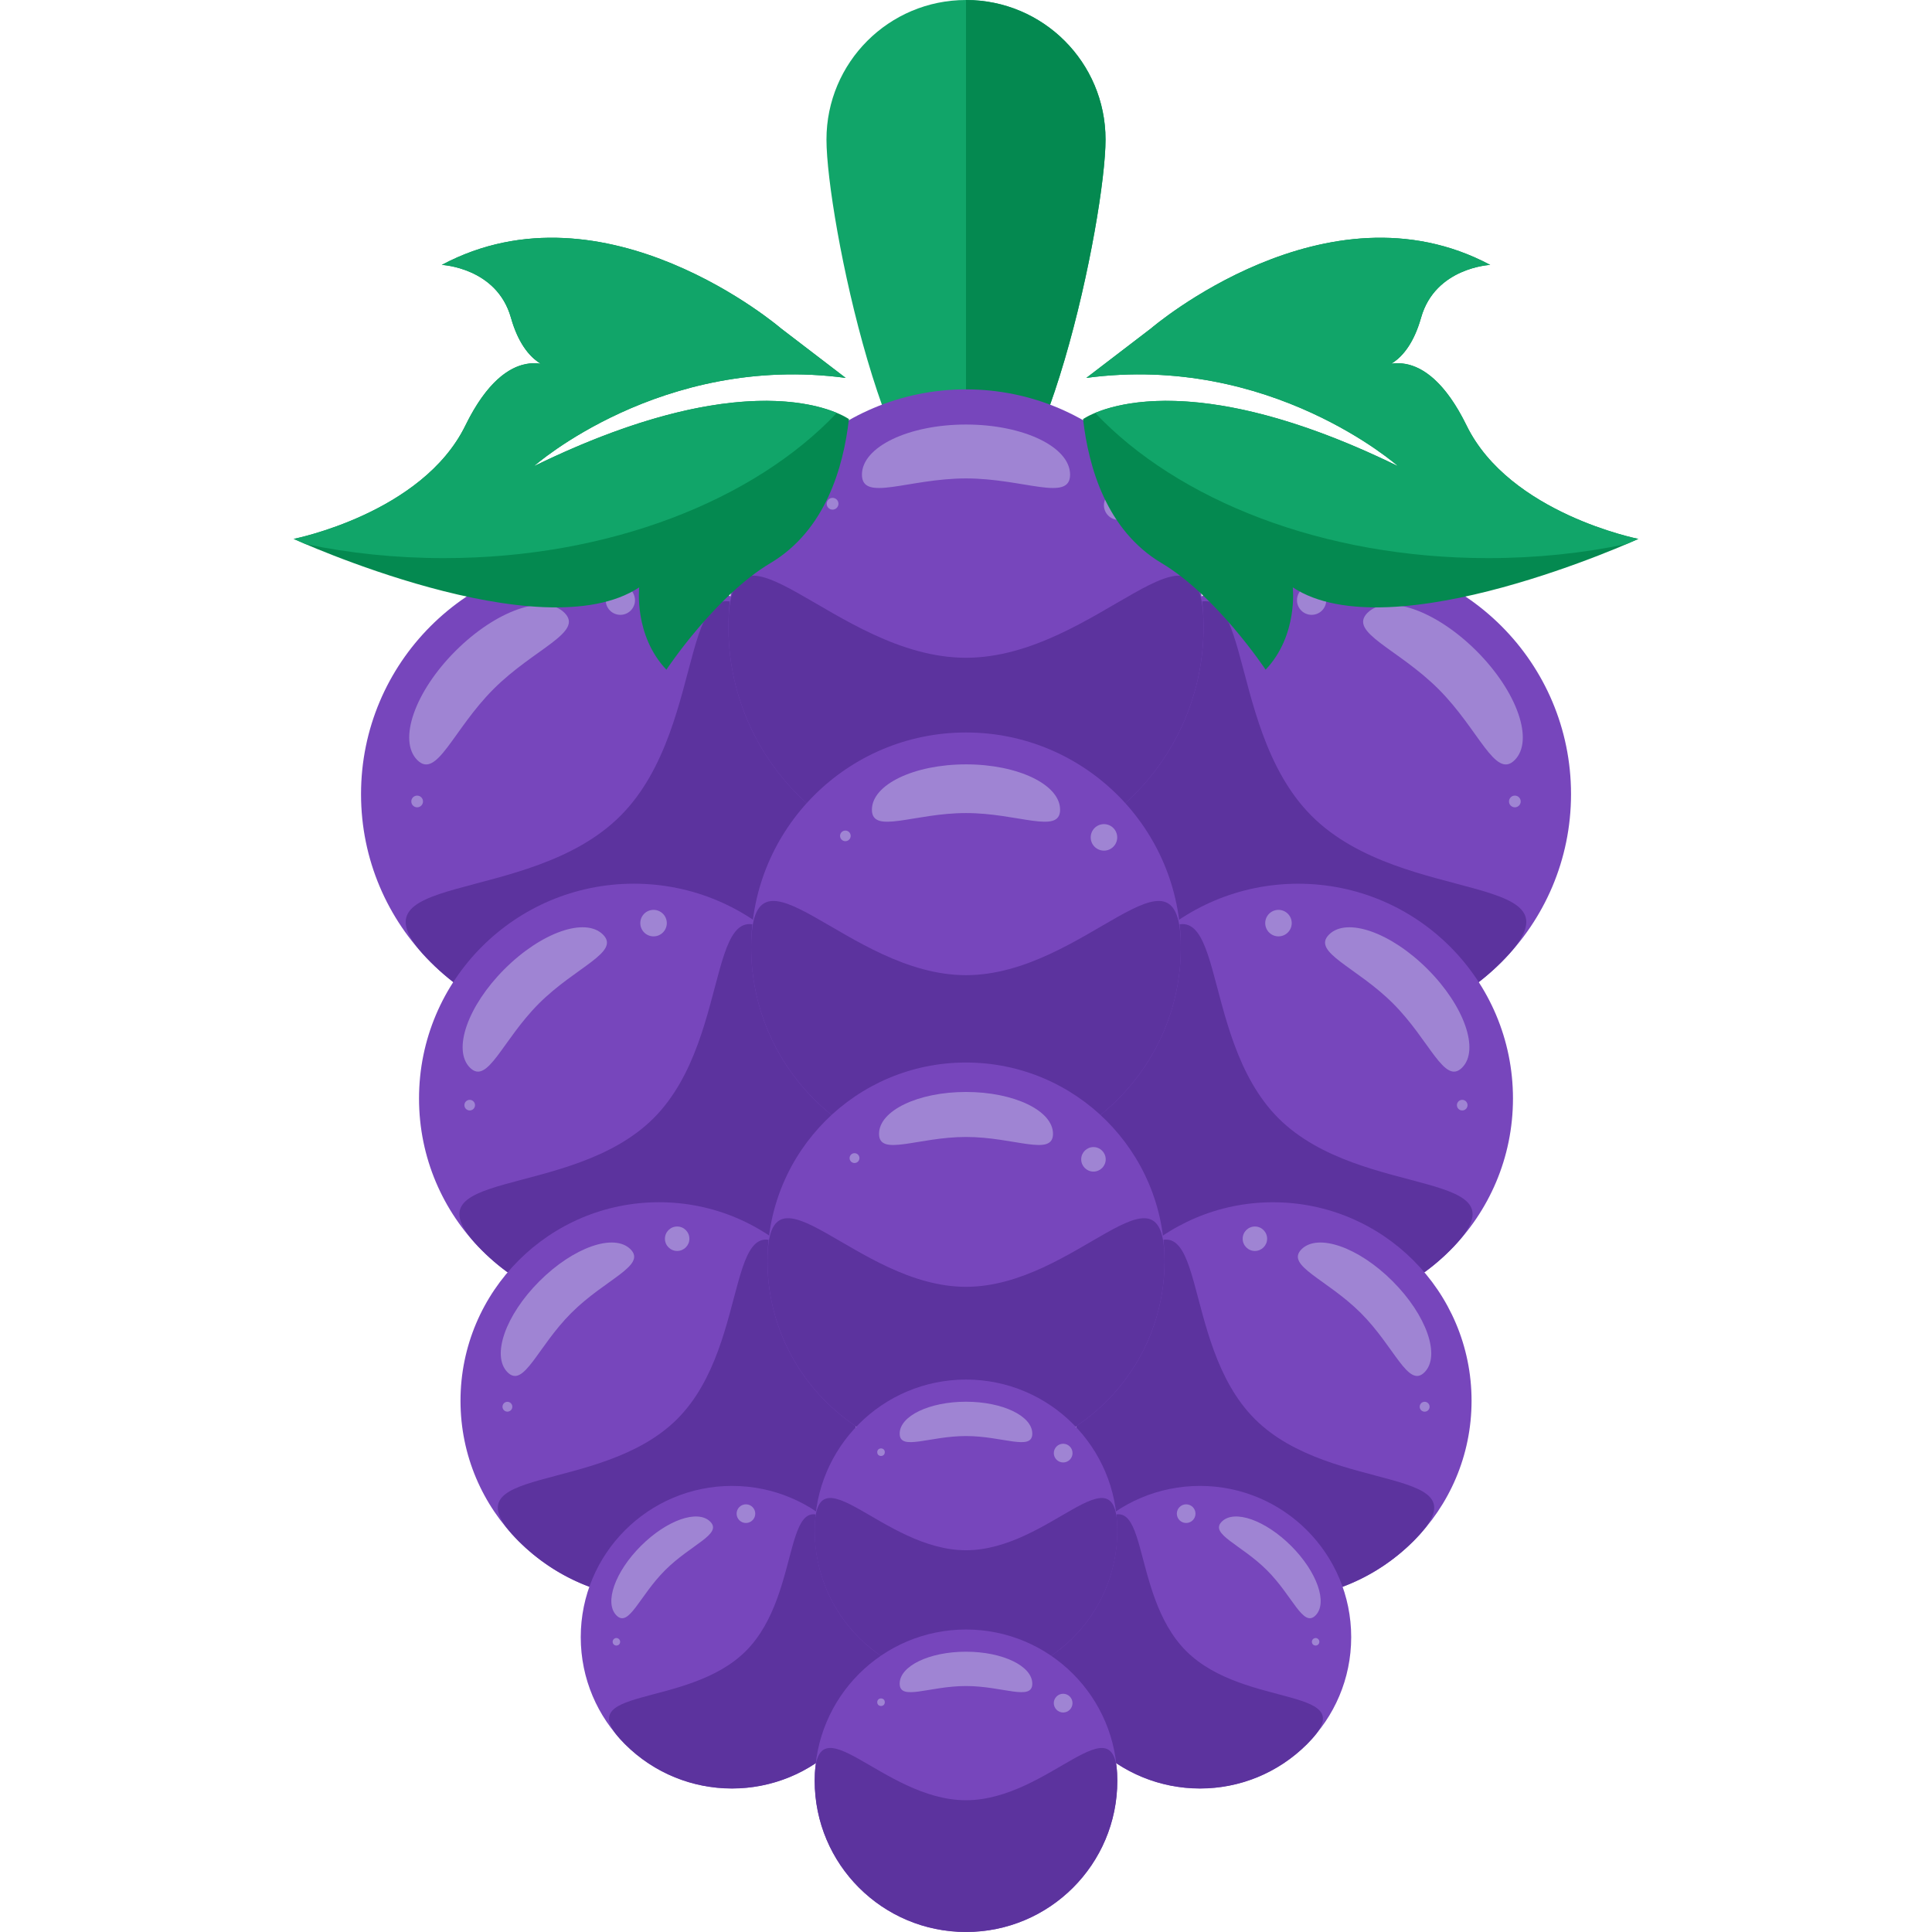 <?xml version="1.0" encoding="iso-8859-1"?>
<!-- Uploaded to: SVG Repo, www.svgrepo.com, Generator: SVG Repo Mixer Tools -->
<svg height="800px" width="800px" version="1.1" id="Layer_1" xmlns="http://www.w3.org/2000/svg" xmlns:xlink="http://www.w3.org/1999/xlink" 
	 viewBox="0 0 504.115 504.115" xml:space="preserve">
<path style="fill:#11A569;" d="M288.465,36.399c0,20.11-16.297,99.785-36.407,99.785S215.65,56.509,215.65,36.399
	S231.948,0,252.058,0C272.167,0,288.465,16.289,288.465,36.399z"/>
<path style="fill:#048950;" d="M252.058,0c20.11,0,36.407,16.289,36.407,36.399s-16.297,99.785-36.407,99.785"/>
<circle style="fill:#7746BC;" cx="156.195" cy="207.21" r="61.991"/>
<path style="fill:#5C339E;" d="M200.031,163.367c24.214,24.214,24.214,63.464,0.008,87.694
	c-24.214,24.198-63.464,24.198-87.678-0.016c-24.222-24.214,25.309-13.942,49.514-38.156
	C186.088,188.676,175.817,139.154,200.031,163.367z"/>
<g>
	<path style="fill:#9F84D3;" d="M147.302,159.909c5.096,5.104-7.916,9.295-18.527,19.889
		c-10.602,10.602-14.793,23.631-19.889,18.527c-5.104-5.12-0.638-17.865,9.956-28.459
		C129.445,159.264,142.182,154.797,147.302,159.909z"/>
	<circle style="fill:#9F84D3;" cx="161.867" cy="156.609" r="3.82"/>
	<circle style="fill:#9F84D3;" cx="108.847" cy="209.124" r="1.528"/>
</g>
<circle style="fill:#7746BC;" cx="347.928" cy="207.21" r="61.999"/>
<path style="fill:#5C339E;" d="M304.085,163.367c-24.214,24.214-24.214,63.464-0.008,87.694
	c24.214,24.198,63.464,24.198,87.686-0.016c24.214-24.214-25.316-13.942-49.53-38.156
	C318.035,188.676,328.298,139.154,304.085,163.367z"/>
<g>
	<path style="fill:#9F84D3;" d="M356.813,159.909c-5.089,5.104,7.908,9.295,18.527,19.889
		c10.602,10.602,14.793,23.631,19.889,18.527c5.104-5.12,0.646-17.865-9.956-28.459C374.67,159.271,361.933,154.797,356.813,159.909
		z"/>
	<circle style="fill:#9F84D3;" cx="342.241" cy="156.609" r="3.82"/>
	<circle style="fill:#9F84D3;" cx="395.268" cy="209.124" r="1.528"/>
</g>
<circle style="fill:#7746BC;" cx="252.058" cy="163.588" r="61.991"/>
<path style="fill:#5C339E;" d="M314.041,163.588c0,34.249-27.735,61.999-61.984,61.999s-61.991-27.75-61.991-61.999
	s27.743,8.042,61.991,8.042S314.041,129.339,314.041,163.588z"/>
<g>
	<path style="fill:#9F84D3;" d="M279.217,123.849c0,7.215-12.162,0.985-27.16,0.985s-27.152,6.231-27.152-0.985
		c0-7.231,12.154-13.076,27.152-13.076C267.055,110.773,279.217,116.618,279.217,123.849z"/>
	<circle style="fill:#9F84D3;" cx="291.868" cy="131.828" r="3.82"/>
	<circle style="fill:#9F84D3;" cx="217.242" cy="131.442" r="1.536"/>
</g>
<circle style="fill:#7746BC;" cx="165.388" cy="286.633" r="56.052"/>
<path style="fill:#5C339E;" d="M205.024,246.997c21.882,21.89,21.882,57.383,0,79.273c-21.898,21.874-57.376,21.874-79.273-0.016
	c-21.906-21.874,22.875-12.603,44.788-34.477C192.414,269.879,183.127,225.091,205.024,246.997z"/>
<g>
	<path style="fill:#9F84D3;" d="M157.338,243.862c4.616,4.616-7.144,8.413-16.731,17.999c-9.578,9.586-13.375,21.339-17.983,16.723
		c-4.616-4.616-0.583-16.124,9.003-25.71C141.214,243.287,152.706,239.246,157.338,243.862z"/>
	<circle style="fill:#9F84D3;" cx="170.531" cy="240.868" r="3.458"/>
	<circle style="fill:#9F84D3;" cx="122.561" cy="288.366" r="1.386"/>
</g>
<circle style="fill:#7746BC;" cx="338.735" cy="286.633" r="56.044"/>
<path style="fill:#5C339E;" d="M299.106,246.997c-21.898,21.89-21.898,57.383-0.008,79.273
	c21.882,21.874,57.383,21.874,79.265-0.016c21.906-21.874-22.875-12.603-44.78-34.477
	C311.702,269.879,320.981,225.091,299.106,246.997z"/>
<g>
	<path style="fill:#9F84D3;" d="M346.778,243.862c-4.616,4.616,7.152,8.413,16.731,17.999c9.578,9.586,13.367,21.339,17.991,16.723
		c4.616-4.616,0.575-16.124-9.011-25.71C362.917,243.295,351.393,239.246,346.778,243.862z"/>
	<circle style="fill:#9F84D3;" cx="333.592" cy="240.868" r="3.458"/>
	<circle style="fill:#9F84D3;" cx="381.538" cy="288.366" r="1.386"/>
</g>
<circle style="fill:#7746BC;" cx="252.058" cy="247.186" r="56.06"/>
<path style="fill:#5C339E;" d="M308.118,247.186c0,30.972-25.112,56.06-56.06,56.06s-56.06-25.096-56.06-56.06
	c0-30.956,25.112,7.263,56.06,7.263S308.118,216.229,308.118,247.186z"/>
<g>
	<path style="fill:#9F84D3;" d="M276.61,211.275c0,6.506-10.996,0.874-24.552,0.874s-24.552,5.632-24.552-0.874
		c0-6.554,10.996-11.831,24.552-11.831S276.61,204.721,276.61,211.275z"/>
	<circle style="fill:#9F84D3;" cx="288.055" cy="218.498" r="3.458"/>
	<circle style="fill:#9F84D3;" cx="220.581" cy="218.104" r="1.386"/>
</g>
<circle style="fill:#7746BC;" cx="171.965" cy="365.505" r="51.807"/>
<path style="fill:#5C339E;" d="M208.593,328.877c20.212,20.228,20.212,53.027,0,73.263c-20.236,20.228-53.035,20.228-73.271,0
	s21.142-11.658,41.385-31.878C196.935,350.027,188.357,308.634,208.593,328.877z"/>
<g>
	<path style="fill:#9F84D3;" d="M164.521,325.971c4.261,4.277-6.624,7.782-15.462,16.628c-8.869,8.862-12.359,19.724-16.62,15.478
		c-4.285-4.293-0.544-14.927,8.31-23.773C149.61,325.443,160.244,321.709,164.521,325.971z"/>
	<circle style="fill:#9F84D3;" cx="176.691" cy="323.222" r="3.19"/>
	<circle style="fill:#9F84D3;" cx="132.399" cy="367.057" r="1.284"/>
</g>
<circle style="fill:#7746BC;" cx="332.174" cy="365.505" r="51.799"/>
<path style="fill:#5C339E;" d="M295.546,328.877c-20.244,20.228-20.244,53.027-0.024,73.263c20.236,20.228,53.035,20.228,73.279,0
	c20.228-20.228-21.165-11.658-41.385-31.878C307.18,350.027,315.766,308.634,295.546,328.877z"/>
<g>
	<path style="fill:#9F84D3;" d="M339.602,325.971c-4.269,4.277,6.609,7.782,15.47,16.628c8.862,8.862,12.359,19.724,16.62,15.478
		c4.269-4.293,0.528-14.927-8.326-23.773C354.521,325.443,343.879,321.709,339.602,325.971z"/>
	<circle style="fill:#9F84D3;" cx="327.44" cy="323.222" r="3.19"/>
	<circle style="fill:#9F84D3;" cx="371.732" cy="367.057" r="1.292"/>
</g>
<path style="fill:#7746BC;" d="M303.864,329.058c0,28.601-23.19,51.783-51.807,51.783c-28.609,0-51.799-23.182-51.799-51.783
	c0-28.633,23.19-51.814,51.799-51.814C280.674,277.244,303.864,300.434,303.864,329.058z"/>
<path style="fill:#5C339E;" d="M303.864,329.058c0,28.601-23.19,51.783-51.807,51.783c-28.609,0-51.799-23.182-51.799-51.783
	c0-28.633,23.19,6.711,51.799,6.711C280.674,335.77,303.864,300.434,303.864,329.058z"/>
<g>
	<path style="fill:#9F84D3;" d="M274.759,295.849c0,6.034-10.161,0.819-22.701,0.819c-12.54,0-22.693,5.215-22.693-0.819
		c0-6.049,10.153-10.925,22.693-10.925C264.598,284.924,274.759,289.8,274.759,295.849z"/>
	<circle style="fill:#9F84D3;" cx="285.314" cy="302.505" r="3.198"/>
	<circle style="fill:#9F84D3;" cx="222.968" cy="302.182" r="1.284"/>
</g>
<circle style="fill:#7746BC;" cx="190.996" cy="427.181" r="39.463"/>
<path style="fill:#5C339E;" d="M218.927,399.258c15.407,15.431,15.407,40.432,0,55.847c-15.439,15.431-40.432,15.431-55.871,0
	c-15.423-15.415,16.124-8.877,31.563-24.308C210.042,415.382,203.488,383.827,218.927,399.258z"/>
<g>
	<path style="fill:#9F84D3;" d="M185.324,397.044c3.253,3.261-5.057,5.939-11.784,12.674c-6.758,6.751-9.421,15.045-12.682,11.8
		c-3.245-3.261-0.417-11.366,6.357-18.125C173.966,396.642,182.063,393.783,185.324,397.044z"/>
	<circle style="fill:#9F84D3;" cx="194.635" cy="394.957" r="2.434"/>
	<path style="fill:#9F84D3;" d="M161.536,427.709c0.37,0.37,0.37,1,0,1.386c-0.394,0.37-1.024,0.37-1.394-0.016
		c-0.378-0.37-0.378-1,0-1.371C160.512,427.307,161.142,427.307,161.536,427.709z"/>
</g>
<circle style="fill:#7746BC;" cx="313.104" cy="427.181" r="39.463"/>
<path style="fill:#5C339E;" d="M285.212,399.258c-15.431,15.431-15.431,40.432-0.016,55.847c15.423,15.431,40.424,15.431,55.855,0
	c15.431-15.415-16.132-8.877-31.547-24.308C294.073,415.382,300.619,383.827,285.212,399.258z"/>
<g>
	<path style="fill:#9F84D3;" d="M318.791,397.044c-3.245,3.261,5.049,5.939,11.792,12.674c6.758,6.751,9.413,15.045,12.674,11.8
		c3.253-3.261,0.41-11.366-6.341-18.125C330.157,396.642,322.06,393.783,318.791,397.044z"/>
	<circle style="fill:#9F84D3;" cx="309.504" cy="394.957" r="2.434"/>
	<path style="fill:#9F84D3;" d="M342.587,427.709c-0.37,0.37-0.37,1,0,1.386c0.402,0.37,1.016,0.37,1.394-0.016
		c0.37-0.37,0.37-1,0-1.371C343.603,427.307,342.989,427.307,342.587,427.709z"/>
</g>
<circle style="fill:#7746BC;" cx="252.058" cy="399.431" r="39.463"/>
<path style="fill:#5C339E;" d="M291.552,399.399c0,21.819-17.676,39.479-39.495,39.479c-21.811,0-39.495-17.66-39.495-39.479
	c0-21.819,17.684,5.104,39.495,5.104C273.877,404.504,291.552,377.588,291.552,399.399z"/>
<g>
	<path style="fill:#9F84D3;" d="M269.355,374.075c0,4.6-7.735,0.63-17.298,0.63c-9.57,0-17.306,3.97-17.306-0.63
		c0-4.6,7.735-8.326,17.306-8.326C261.62,365.757,269.355,369.475,269.355,374.075z"/>
	<circle style="fill:#9F84D3;" cx="277.413" cy="379.156" r="2.442"/>
	<circle style="fill:#9F84D3;" cx="229.884" cy="378.919" r="0.985"/>
</g>
<circle style="fill:#7746BC;" cx="252.058" cy="464.652" r="39.463"/>
<path style="fill:#5C339E;" d="M291.552,464.628c0,21.819-17.676,39.479-39.495,39.479c-21.811,0-39.495-17.66-39.495-39.479
	c0-21.819,17.684,5.104,39.495,5.104C273.877,469.74,291.552,442.817,291.552,464.628z"/>
<g>
	<path style="fill:#9F84D3;" d="M269.355,439.32c0,4.6-7.735,0.614-17.298,0.614c-9.57,0-17.306,3.986-17.306-0.614
		c0-4.616,7.735-8.342,17.306-8.342C261.62,430.986,269.355,434.704,269.355,439.32z"/>
	<path style="fill:#9F84D3;" d="M279.847,444.384c0,1.355-1.087,2.458-2.45,2.458c-1.331,0-2.434-1.111-2.434-2.458
		c0-1.323,1.103-2.434,2.434-2.434C278.768,441.951,279.847,443.061,279.847,444.384z"/>
	<circle style="fill:#9F84D3;" cx="229.884" cy="444.156" r="0.985"/>
</g>
<path style="fill:#048950;" d="M203.78,85.693c0,0-45.781-39.337-88.505-16.573c0,0,14.344,0.662,18.046,13.785
	c3.718,13.123,11.335,13.265,11.335,13.265s-11.957-8.121-23.213,14.848c-11.232,22.985-44.82,29.601-44.82,29.601
	s64.528,29.554,90.167,12.642c0,0-1.441,12.493,7.089,21.48c0,0,12.753-19.259,27.152-27.813c14.391-8.57,19.054-25.08,20.48-37.573
	c0,0-23.008-16.644-82.211,12.296c0,0,33.256-29.491,81.353-23.048L203.78,85.693z"/>
<path style="fill:#11A569;" d="M218.352,107.741c-8.034-3.356-32.154-9.019-79.045,13.911c0,0,33.256-29.491,81.353-23.048
	l-16.88-12.91c0,0-45.781-39.337-88.505-16.573c0,0,14.344,0.662,18.046,13.785c2.087,7.373,5.372,10.571,7.885,12.028
	c-4.364-0.74-12.217,0.677-19.763,16.077c-11.232,22.985-44.82,29.601-44.82,29.601s1.15,0.52,3.127,1.355
	c11.406,2.387,23.528,3.663,36.092,3.663C159.023,145.629,196.84,130.473,218.352,107.741z"/>
<path style="fill:#048950;" d="M300.335,85.693c0,0,45.781-39.337,88.505-16.573c0,0-14.344,0.662-18.046,13.785
	c-3.718,13.123-11.343,13.265-11.343,13.265s11.965-8.121,23.213,14.848c11.24,22.985,44.828,29.601,44.828,29.601
	s-64.536,29.554-90.167,12.642c0,0,1.441,12.493-7.089,21.48c0,0-12.753-19.259-27.152-27.813
	c-14.391-8.57-19.054-25.08-20.48-37.573c0,0,23.009-16.644,82.211,12.296c0,0-33.256-29.491-81.353-23.048L300.335,85.693z"/>
<path style="fill:#11A569;" d="M285.763,107.741c8.027-3.356,32.154-9.019,79.045,13.911c0,0-33.256-29.491-81.353-23.048
	l16.88-12.91c0,0,45.781-39.337,88.505-16.573c0,0-14.344,0.662-18.046,13.785c-2.087,7.373-5.372,10.571-7.885,12.028
	c4.364-0.74,12.217,0.677,19.755,16.077c11.24,22.985,44.828,29.601,44.828,29.601s-1.15,0.52-3.127,1.355
	c-11.406,2.387-23.536,3.663-36.092,3.663C345.092,145.629,307.275,130.473,285.763,107.741z"/>
</svg>